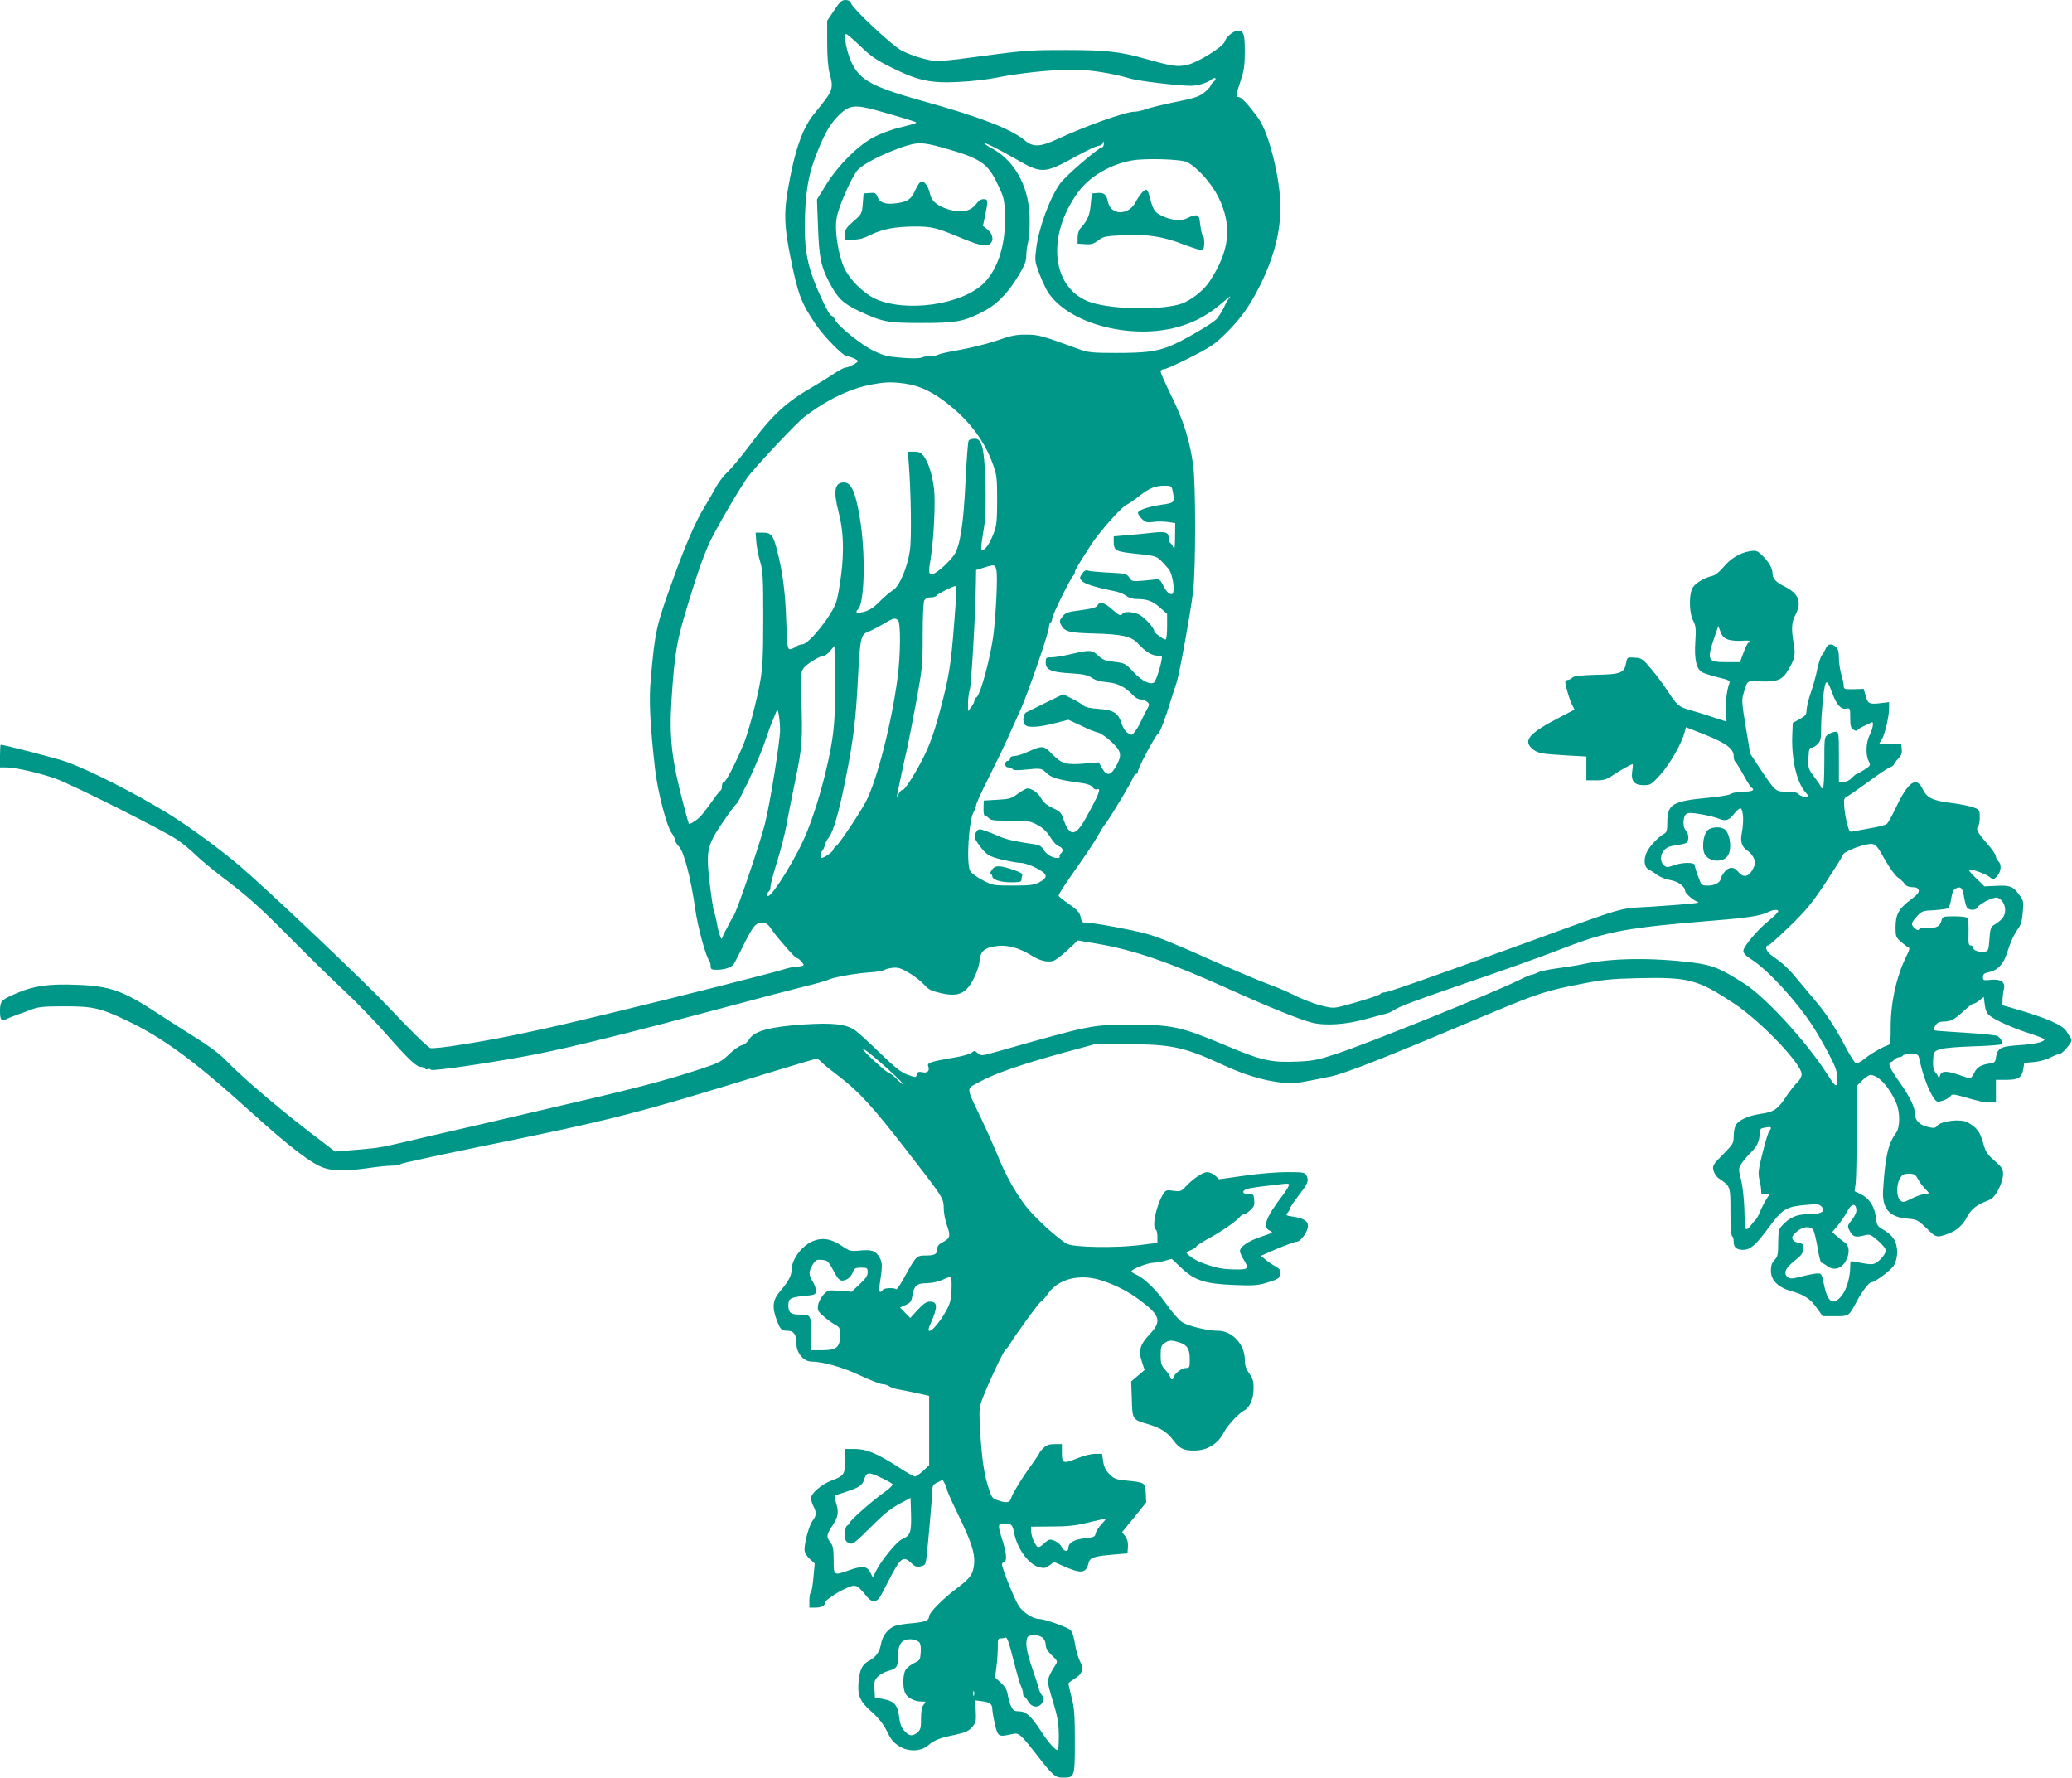 <?xml version="1.0" standalone="no"?>
<!DOCTYPE svg PUBLIC "-//W3C//DTD SVG 20010904//EN"
 "http://www.w3.org/TR/2001/REC-SVG-20010904/DTD/svg10.dtd">
<svg version="1.0" xmlns="http://www.w3.org/2000/svg"
 width="1280pt" height="1098pt" viewBox="0 0 1280 1098"
 preserveAspectRatio="xMidYMid meet">
<g transform="translate(0,1098) scale(0.1,-0.1)"
fill="#009688" stroke="none">
<path d="M5153 10916 l-43 -64 0 -134 c0 -87 5 -154 15 -191 26 -99 24 -104
-98 -253 -72 -90 -120 -229 -162 -478 -22 -131 -19 -218 15 -389 49 -246 67
-294 160 -432 51 -75 169 -195 192 -195 17 0 68 -23 68 -30 0 -10 -57 -40 -75
-40 -9 0 -42 -17 -73 -38 -31 -21 -91 -58 -132 -82 -164 -94 -250 -173 -391
-364 -50 -66 -110 -139 -134 -161 -24 -22 -57 -65 -73 -95 -16 -30 -48 -86
-72 -125 -52 -84 -118 -236 -194 -448 -102 -282 -110 -316 -136 -614 -12 -127
-4 -279 26 -548 16 -143 73 -363 105 -403 10 -14 19 -32 19 -40 0 -9 11 -28
25 -42 31 -32 74 -201 100 -385 15 -110 66 -296 87 -320 4 -5 8 -19 8 -32 0
-20 5 -23 39 -23 50 0 94 16 106 38 6 10 33 63 60 118 59 117 73 134 114 134
25 0 36 -8 62 -47 31 -46 146 -176 151 -171 7 5 46 -36 42 -44 -3 -4 -20 -8
-37 -8 -18 0 -61 -9 -97 -21 -61 -19 -676 -175 -1005 -254 -344 -83 -408 -98
-583 -135 -244 -53 -567 -104 -585 -93 -25 14 -126 113 -267 263 -143 151
-719 698 -905 858 -118 101 -320 250 -450 329 -198 122 -482 266 -624 317 -57
21 -386 106 -407 106 -2 0 -4 -31 -4 -70 l0 -70 38 0 c58 0 208 -35 307 -70
108 -40 665 -319 750 -377 33 -22 85 -65 115 -95 30 -29 102 -89 159 -132 166
-126 234 -187 436 -391 105 -106 250 -248 323 -316 73 -68 187 -186 253 -261
140 -159 191 -208 218 -208 11 0 23 -5 26 -10 4 -6 11 -8 16 -4 5 3 15 2 22
-4 14 -10 410 49 657 98 213 42 595 137 1107 274 238 64 486 129 552 145 66
16 128 34 138 39 27 15 167 40 257 46 43 3 84 10 90 15 6 5 29 11 50 13 32 4
52 -2 101 -31 34 -20 76 -53 94 -73 26 -30 44 -39 102 -52 111 -26 159 -4 208
97 17 34 32 82 33 106 4 56 33 80 111 88 65 7 132 -12 206 -57 54 -34 98 -45
135 -36 14 3 55 33 90 67 l65 60 123 -21 c231 -40 446 -115 818 -283 242 -109
428 -184 502 -203 84 -22 213 -13 338 22 52 14 106 29 120 32 14 2 36 13 50
22 29 21 147 65 395 150 278 95 497 173 645 230 281 109 396 130 950 175 198
16 279 29 322 51 34 18 69 18 62 2 -3 -7 -28 -31 -55 -53 -69 -55 -159 -161
-159 -188 0 -15 14 -31 48 -52 103 -65 283 -261 385 -420 24 -38 68 -114 96
-168 42 -80 51 -106 51 -148 0 -63 -8 -59 -68 35 -126 195 -374 465 -504 549
-152 97 -197 115 -318 131 -253 32 -505 29 -680 -9 -36 -8 -108 -19 -160 -26
-52 -7 -106 -18 -120 -26 -14 -7 -30 -13 -36 -13 -7 0 -43 -15 -80 -34 -168
-82 -912 -383 -1124 -454 -117 -39 -149 -45 -240 -49 -166 -7 -220 4 -440 96
-288 121 -335 131 -591 131 -248 0 -237 2 -831 -166 -95 -27 -98 -27 -118 -9
-18 16 -22 17 -37 3 -10 -9 -65 -24 -123 -33 -130 -22 -154 -31 -146 -50 11
-29 -4 -45 -35 -38 -25 5 -31 2 -35 -14 -6 -20 -6 -20 -58 -1 -41 15 -77 44
-171 135 -66 64 -134 126 -151 138 -54 39 -139 49 -319 37 -209 -14 -308 -41
-337 -92 -10 -17 -28 -32 -45 -36 -15 -3 -51 -29 -79 -56 -46 -45 -65 -54
-170 -89 -237 -78 -411 -123 -1039 -268 -192 -45 -476 -111 -630 -146 -345
-81 -305 -73 -462 -87 l-133 -11 -77 59 c-237 178 -487 389 -602 509 -33 34
-105 88 -183 136 -71 44 -177 112 -236 151 -211 138 -293 168 -497 175 -169 7
-264 -6 -365 -49 -103 -43 -110 -50 -110 -115 0 -55 9 -64 48 -44 9 4 33 14
52 21 19 6 60 21 90 33 47 18 77 21 205 21 175 1 224 -10 380 -84 226 -106
422 -249 768 -562 252 -228 387 -331 465 -354 57 -18 141 -17 267 1 55 8 120
15 145 15 26 0 50 4 56 10 5 5 221 52 479 105 837 170 969 204 1803 461 150
46 279 84 286 84 7 0 21 -10 32 -21 10 -12 60 -52 109 -89 119 -90 210 -190
415 -455 227 -292 230 -297 230 -359 0 -27 9 -76 21 -108 23 -65 19 -77 -33
-104 -19 -10 -28 -22 -28 -39 0 -31 -15 -40 -72 -40 -55 0 -59 -3 -129 -131
-25 -46 -49 -81 -52 -78 -12 12 -79 9 -84 -4 -3 -6 -10 -12 -15 -12 -6 0 -8
17 -4 43 17 112 18 135 2 165 -23 45 -49 55 -121 48 -60 -6 -65 -5 -114 28
-67 46 -124 54 -183 28 -68 -30 -128 -113 -128 -177 0 -34 -21 -73 -70 -130
-46 -53 -52 -97 -23 -175 23 -62 30 -70 69 -70 38 0 54 -24 54 -81 0 -55 44
-108 90 -109 74 -1 193 -34 301 -85 65 -30 128 -55 141 -55 13 0 32 -6 43 -14
11 -7 38 -16 60 -19 22 -4 73 -14 113 -23 l72 -16 0 -214 0 -214 -37 -35 c-21
-19 -44 -35 -51 -35 -8 0 -55 27 -105 60 -130 83 -194 110 -267 110 l-60 0 0
-73 c0 -85 -6 -93 -85 -123 -60 -23 -125 -78 -125 -108 0 -11 7 -34 15 -50 20
-38 19 -58 -5 -89 -20 -25 -50 -131 -50 -179 0 -17 11 -37 31 -56 l32 -29 -8
-87 c-4 -47 -11 -88 -16 -92 -5 -3 -9 -25 -9 -50 l0 -44 39 0 c22 0 44 6 51
15 7 8 9 15 5 15 -15 0 67 59 108 78 86 41 85 41 154 -42 33 -40 64 -34 89 17
12 23 42 81 68 130 53 97 70 106 117 61 22 -21 33 -25 57 -19 27 6 30 10 36
58 9 76 36 387 36 419 0 20 8 31 32 42 17 9 32 15 32 14 1 -2 7 -13 14 -25 6
-13 12 -28 12 -34 0 -7 29 -72 65 -146 85 -175 108 -244 103 -310 -6 -67 -23
-91 -110 -156 -82 -61 -168 -148 -168 -170 0 -26 -25 -36 -101 -43 -41 -3 -88
-10 -106 -16 -42 -12 -80 -59 -89 -106 -9 -53 -31 -86 -70 -107 -46 -25 -60
-50 -69 -121 -10 -94 4 -131 78 -196 41 -36 73 -76 90 -110 33 -67 44 -80 87
-107 54 -32 130 -29 172 7 40 34 69 46 170 67 64 14 83 23 104 48 23 27 25 37
22 97 l-3 67 40 -5 c49 -6 65 -18 65 -47 0 -12 7 -55 16 -94 18 -79 22 -81
106 -62 42 10 51 2 153 -129 102 -130 113 -140 163 -140 71 0 72 3 72 223 0
161 -3 207 -20 272 -11 43 -20 82 -20 86 0 4 16 16 35 28 52 30 62 61 37 109
-11 21 -25 69 -31 107 -6 41 -17 76 -28 86 -19 19 -161 69 -195 69 -35 0 -98
40 -124 80 -26 39 -104 232 -104 257 0 7 4 13 10 13 21 0 20 50 -4 125 -34
107 -34 115 7 115 44 0 53 -8 61 -55 18 -98 89 -197 154 -215 32 -8 41 -7 65
11 l29 21 56 -25 c110 -49 141 -46 156 16 8 35 31 44 147 54 l94 8 3 39 c2 27
-3 47 -16 66 l-20 26 75 92 74 92 -3 57 c-3 65 -6 67 -123 78 -60 6 -73 11
-101 39 -23 23 -34 45 -39 79 l-7 47 -42 0 c-24 0 -70 -11 -104 -25 -94 -38
-102 -36 -102 30 l0 55 -45 0 c-34 0 -50 -6 -70 -25 -14 -14 -25 -29 -25 -32
0 -3 -22 -35 -48 -72 -57 -77 -117 -176 -127 -208 -7 -26 -31 -28 -84 -9 -32
11 -37 19 -58 87 -26 85 -39 182 -49 359 -6 121 -6 128 21 195 41 105 124 279
138 290 7 6 17 18 22 27 46 74 182 261 195 268 9 5 29 27 45 50 64 92 196 124
330 81 91 -30 167 -69 242 -126 121 -91 131 -127 54 -208 -59 -63 -70 -101
-46 -171 l16 -48 -41 -35 -42 -36 4 -109 c3 -126 4 -127 97 -154 79 -23 121
-49 159 -100 38 -51 64 -64 128 -64 83 0 148 41 186 115 22 42 90 115 126 134
33 18 55 70 56 132 1 46 -4 63 -27 96 -20 28 -27 51 -27 84 0 95 -78 179 -166
179 -66 0 -188 30 -224 55 -19 13 -64 66 -100 117 -62 87 -136 157 -187 178
-13 5 -23 13 -23 18 0 12 101 52 133 52 14 0 47 5 71 12 l45 12 58 -55 c82
-78 146 -99 324 -106 111 -5 147 -3 195 11 81 24 89 29 92 60 3 21 -3 30 -29
44 -17 9 -45 28 -61 41 l-29 24 101 44 c56 23 110 43 120 43 25 0 70 63 70 97
0 32 -26 48 -98 59 -39 6 -41 8 -27 24 8 9 15 21 15 27 0 6 25 43 55 82 57 74
62 89 45 122 -10 17 -22 19 -118 19 -60 0 -177 -9 -264 -22 l-157 -22 -24 22
c-13 12 -35 22 -49 22 -27 0 -86 -39 -133 -89 -28 -30 -33 -32 -76 -26 -41 6
-47 4 -61 -17 -44 -67 -74 -207 -48 -223 6 -3 10 -23 10 -44 l0 -38 -112 -14
c-147 -18 -399 -14 -443 7 -52 24 -208 167 -262 239 -67 89 -125 195 -172 313
-22 53 -68 158 -104 232 -91 191 -91 171 -5 218 91 50 255 107 512 178 l199
54 197 0 c278 0 357 -17 602 -131 152 -70 288 -106 418 -111 17 -1 98 13 237
42 91 18 346 119 983 388 290 122 352 143 560 183 141 28 193 33 357 37 318 7
370 -7 599 -159 167 -112 414 -371 414 -435 0 -14 -12 -36 -27 -50 -15 -14
-46 -53 -68 -86 -52 -80 -77 -97 -158 -108 -82 -12 -144 -42 -157 -76 -6 -14
-10 -44 -10 -67 0 -38 -6 -47 -66 -108 -61 -61 -66 -69 -59 -98 4 -17 18 -39
32 -49 74 -50 73 -47 73 -206 0 -86 4 -147 10 -151 6 -3 10 -19 10 -34 0 -36
17 -51 60 -51 44 1 78 31 156 137 86 116 107 129 225 140 73 7 86 6 101 -9 30
-30 -1 -48 -80 -48 -72 0 -114 -18 -162 -69 -22 -23 -24 -35 -25 -108 0 -70
-3 -85 -22 -105 -17 -17 -23 -36 -23 -67 0 -59 44 -103 126 -126 81 -23 117
-47 158 -105 l36 -50 76 0 c87 0 86 0 134 91 32 61 76 119 92 119 21 0 119 73
138 104 12 21 20 51 20 80 0 66 -27 108 -90 143 -32 18 -36 25 -42 77 -9 67
-42 116 -95 141 l-36 17 7 53 c3 29 6 176 6 325 l1 273 33 33 c19 19 42 34 51
34 49 0 118 -76 160 -175 24 -58 23 -149 -2 -183 -49 -66 -67 -147 -80 -352
-7 -114 38 -168 148 -177 61 -5 66 -8 121 -60 60 -60 62 -60 140 -31 46 18 84
52 108 98 25 48 57 75 115 98 43 16 54 27 79 72 17 31 29 69 30 93 1 36 -4 44
-52 87 -47 41 -56 55 -72 114 -19 66 -37 90 -94 123 -41 24 -167 10 -190 -22
-10 -13 -19 -15 -56 -6 -51 11 -80 41 -80 81 0 40 -34 110 -95 195 -58 82 -74
117 -56 123 6 2 18 10 25 18 8 8 21 14 30 14 8 0 18 5 21 10 3 6 26 10 50 10
41 0 45 -3 51 -27 23 -109 62 -211 97 -255 12 -15 19 -16 48 -7 19 6 40 19 47
27 11 14 18 14 60 3 123 -35 149 -41 184 -41 l38 0 0 70 0 70 63 0 c76 0 97
13 106 66 l6 39 60 5 c34 3 78 15 102 28 23 12 49 22 57 22 8 0 29 19 47 41
27 34 30 44 21 58 -7 9 -17 25 -23 36 -22 42 -119 85 -326 145 l-73 21 1 37
c1 20 4 48 8 62 12 42 -18 64 -78 58 -48 -5 -51 -4 -51 17 0 17 7 24 32 29 58
11 95 50 117 121 22 69 43 115 73 156 12 16 21 49 24 95 6 66 5 71 -25 111
-36 49 -55 56 -146 51 l-66 -3 -54 53 c-36 34 -49 52 -38 52 24 0 105 -31 124
-47 21 -18 28 -17 50 10 22 27 24 70 4 87 -8 7 -15 20 -15 30 0 9 -22 43 -50
74 -63 72 -75 95 -61 109 6 6 11 32 11 58 0 47 -1 48 -42 63 -24 8 -83 20
-133 26 -117 15 -151 31 -178 87 -39 81 -90 44 -167 -120 -22 -46 -46 -90 -54
-96 -8 -7 -52 -19 -98 -26 -46 -8 -94 -17 -108 -20 -23 -6 -26 -3 -39 47 -8
29 -16 76 -18 105 -4 46 -2 53 19 64 12 6 71 47 130 90 59 44 119 84 133 89
14 5 25 14 25 18 0 5 12 21 26 35 19 19 25 34 22 59 l-3 33 -67 -2 c-38 0 -68
1 -68 3 0 3 7 15 15 27 18 28 45 140 45 191 l0 39 -59 -7 c-65 -7 -74 -2 -88
54 l-10 35 -61 -2 c-57 -1 -62 0 -62 20 0 12 -7 44 -15 71 -8 27 -15 73 -15
101 0 38 -5 56 -18 68 -27 25 -51 21 -64 -10 -7 -16 -18 -35 -25 -43 -7 -9
-19 -48 -27 -86 -8 -39 -26 -105 -41 -147 -14 -41 -25 -89 -25 -106 0 -24 -7
-33 -42 -53 l-43 -23 -3 -75 c-6 -153 29 -299 85 -358 7 -7 13 -17 13 -21 0
-13 -48 0 -61 15 -7 9 -32 14 -70 14 -71 0 -70 0 -161 135 l-66 100 -27 164
c-24 141 -26 170 -15 205 26 86 19 81 103 77 102 -4 136 9 168 61 47 77 52
101 40 171 -16 93 -14 133 11 180 40 77 20 130 -65 173 -59 30 -76 49 -77 82
0 32 -23 71 -63 111 -32 30 -38 33 -79 26 -59 -10 -118 -45 -162 -99 -21 -25
-49 -49 -64 -52 -62 -15 -120 -53 -131 -85 -18 -52 -14 -150 9 -193 17 -33 18
-52 13 -130 -7 -113 7 -170 45 -190 15 -7 60 -21 100 -31 60 -14 72 -20 66
-34 -15 -36 -26 -120 -22 -177 l4 -61 -26 8 c-14 4 -52 17 -85 28 -33 11 -86
27 -118 36 -65 18 -80 31 -137 120 -21 33 -65 92 -97 130 -55 66 -61 70 -105
73 -45 3 -46 2 -52 -31 -12 -64 -31 -72 -184 -75 -100 -3 -139 -7 -149 -18 -8
-8 -21 -14 -29 -14 -8 0 -14 -6 -14 -12 0 -24 27 -113 42 -142 l15 -29 -86
-45 c-193 -99 -235 -146 -175 -197 33 -28 55 -32 212 -41 l122 -7 0 -74 0 -73
59 0 c50 0 66 5 107 33 43 29 111 67 120 67 2 0 1 -20 -3 -45 -8 -61 13 -85
73 -85 40 0 46 4 102 66 58 64 132 194 149 261 l8 31 118 -46 c130 -52 177
-87 177 -132 0 -16 4 -31 9 -34 5 -4 28 -40 50 -80 22 -41 45 -78 51 -81 24
-15 6 -25 -48 -25 -32 0 -66 -6 -77 -13 -11 -8 -75 -19 -145 -25 -217 -20
-250 -40 -250 -148 0 -55 -3 -65 -21 -75 -32 -17 -85 -72 -103 -107 -24 -46
-21 -96 7 -111 12 -6 37 -22 55 -36 19 -13 54 -27 80 -31 47 -7 92 -40 92 -67
0 -15 52 -60 80 -69 18 -6 -69 -14 -299 -29 -199 -12 -125 10 -796 -234 -604
-219 -822 -295 -843 -295 -11 0 -22 -4 -24 -9 -3 -8 -126 -47 -237 -76 -46
-12 -63 -12 -110 -1 -63 15 -138 44 -211 81 -27 14 -93 41 -147 61 -54 20
-197 81 -318 134 -250 112 -346 151 -425 173 -79 22 -320 67 -362 67 -33 0
-36 3 -42 34 -5 28 -19 44 -71 81 -36 25 -65 48 -65 51 0 12 29 57 115 179 51
72 107 157 126 190 18 33 36 62 39 65 18 16 169 265 183 303 3 9 11 17 17 17
5 0 10 7 10 16 0 20 107 221 123 231 13 8 43 86 82 213 13 41 28 89 34 105 15
41 87 436 102 565 16 133 16 664 0 777 -22 155 -59 272 -131 420 -39 79 -70
149 -70 158 0 8 9 15 21 15 11 0 84 32 162 72 126 64 151 81 223 152 92 92
144 166 208 293 85 171 126 328 126 483 0 174 -71 460 -136 549 -59 81 -105
131 -120 131 -20 0 -18 19 11 104 20 60 25 94 25 178 0 109 -7 128 -44 128
-27 -1 -72 -38 -80 -67 -10 -32 -166 -129 -232 -144 -60 -13 -93 -9 -259 38
-154 44 -243 54 -490 54 -192 1 -262 -4 -425 -25 -388 -52 -368 -50 -461 -27
-46 12 -108 36 -138 54 -62 37 -289 250 -302 284 -6 16 -17 23 -36 23 -23 0
-35 -11 -70 -64z m163 -222 c66 -64 99 -86 199 -135 159 -78 235 -94 410 -85
72 3 175 15 230 26 134 28 347 50 473 50 101 0 242 -22 357 -56 51 -15 297
-44 370 -44 44 0 104 18 129 39 9 8 20 11 24 7 4 -4 0 -13 -9 -19 -8 -7 -18
-19 -21 -28 -4 -9 -23 -29 -43 -44 -28 -22 -65 -34 -178 -56 -78 -16 -159 -36
-180 -44 -20 -8 -52 -15 -70 -15 -53 0 -300 -88 -470 -167 -113 -52 -154 -54
-208 -9 -80 68 -277 144 -608 236 -330 92 -407 132 -460 243 -31 65 -52 177
-34 177 5 0 45 -34 89 -76z m104 -397 c118 -33 234 -68 238 -72 6 -6 -1 -8
-108 -35 -46 -11 -116 -38 -154 -58 -96 -51 -217 -172 -291 -290 l-58 -94 6
-161 c7 -196 17 -249 69 -349 52 -100 85 -132 184 -179 146 -68 177 -74 384
-74 210 0 260 8 369 63 93 45 162 113 230 225 41 68 51 94 51 128 0 24 5 60
10 79 6 19 11 78 11 130 3 200 -82 368 -227 450 -30 16 -54 32 -54 35 0 8 89
-36 200 -100 157 -90 172 -89 376 24 61 33 121 61 132 61 11 0 23 8 25 18 4
13 5 11 6 -5 0 -13 -5 -23 -11 -23 -20 0 -226 -177 -258 -222 -64 -88 -133
-275 -149 -405 -9 -69 -7 -82 14 -138 12 -34 33 -81 45 -105 115 -225 569
-339 877 -220 83 31 148 72 232 145 25 22 38 31 29 20 -9 -11 -22 -31 -28 -45
-13 -29 -28 -56 -51 -87 -19 -27 -222 -145 -299 -174 -82 -31 -148 -39 -328
-39 -140 0 -170 3 -220 21 -239 87 -256 92 -332 92 -61 1 -95 -6 -180 -36 -58
-20 -159 -45 -225 -57 -66 -11 -128 -25 -137 -30 -10 -6 -34 -10 -54 -10 -19
0 -43 -4 -52 -9 -10 -5 -60 -6 -120 -1 -86 7 -113 13 -175 43 -77 37 -221 153
-239 193 -6 13 -16 24 -22 24 -6 0 -29 37 -50 83 -99 210 -121 314 -113 542 7
178 28 275 90 421 43 100 73 148 125 198 60 57 96 61 232 23z m400 -228 c238
-67 280 -94 343 -227 39 -81 42 -93 45 -188 7 -177 -41 -333 -129 -422 -135
-135 -486 -185 -675 -96 -70 33 -154 117 -187 185 -39 84 -63 237 -48 316 12
67 86 237 126 289 28 36 147 99 275 144 96 33 127 33 250 -1z m1515 -91 c66
-36 150 -131 193 -218 86 -176 69 -331 -57 -520 -35 -54 -112 -114 -170 -135
-116 -41 -415 -38 -555 5 -249 77 -289 409 -83 687 70 94 199 169 330 192 84
15 306 8 342 -11z m-1740 -1368 c92 -14 172 -53 271 -133 131 -106 218 -226
268 -365 24 -66 26 -87 26 -220 0 -122 -3 -157 -20 -202 -22 -59 -48 -101 -69
-108 -14 -5 -14 7 9 148 18 111 8 441 -15 498 -14 35 -22 42 -45 42 -16 0 -32
-5 -36 -12 -5 -7 -13 -125 -20 -263 -12 -251 -33 -386 -68 -440 -28 -42 -105
-113 -130 -119 -30 -7 -32 1 -16 99 19 120 30 351 20 427 -11 88 -34 160 -63
200 -17 22 -29 28 -60 28 l-39 0 6 -72 c14 -178 18 -468 7 -539 -16 -107 -65
-221 -105 -245 -17 -10 -51 -39 -76 -64 -47 -48 -77 -66 -122 -73 -30 -5 -35
2 -17 20 41 41 47 355 10 568 -27 159 -53 215 -97 215 -58 0 -68 -51 -33 -185
30 -116 34 -237 15 -389 -9 -70 -23 -145 -30 -165 -29 -85 -170 -261 -210
-261 -11 0 -30 -7 -40 -15 -11 -8 -27 -15 -36 -15 -15 0 -18 21 -23 178 -6
175 -21 291 -55 427 -25 99 -37 115 -90 115 l-44 0 4 -57 c3 -32 13 -87 24
-123 17 -58 19 -97 19 -350 0 -223 -4 -307 -18 -385 -20 -118 -76 -329 -107
-400 -51 -120 -106 -225 -117 -225 -7 0 -13 -11 -13 -24 0 -13 -3 -26 -8 -28
-4 -1 -30 -34 -57 -73 -27 -38 -59 -80 -72 -92 -25 -24 -63 -47 -68 -41 -1 2
-15 50 -30 108 -76 286 -92 424 -76 665 19 287 31 356 103 590 58 190 86 270
125 360 36 83 208 377 251 430 79 96 294 323 341 360 139 106 282 175 416 200
88 16 122 17 210 5z m1649 -661 c14 -73 13 -75 -66 -86 -89 -14 -148 -34 -148
-51 0 -7 11 -24 24 -37 22 -21 31 -24 70 -19 24 4 65 3 90 0 l46 -7 -1 -87 c0
-60 -3 -80 -9 -66 -5 12 -13 25 -19 29 -6 3 -11 17 -11 29 0 39 -18 45 -105
35 -44 -5 -115 -12 -157 -15 l-78 -7 0 -29 c0 -60 9 -65 142 -79 133 -14 122
-9 196 -92 29 -33 45 -157 20 -157 -18 0 -35 18 -57 63 -11 22 -22 31 -36 29
-11 -2 -50 -5 -86 -9 -63 -5 -68 -4 -83 20 -16 23 -23 25 -124 30 -59 3 -117
8 -129 12 -16 5 -25 1 -38 -19 -17 -25 -17 -28 -1 -45 16 -18 92 -41 199 -62
27 -5 60 -18 74 -29 15 -12 41 -20 63 -20 67 0 99 -12 145 -52 l45 -40 0 -79
c0 -48 -4 -79 -10 -79 -15 0 -70 42 -70 53 0 20 -66 90 -97 103 -38 16 -89 18
-98 4 -10 -17 -23 -12 -62 24 -50 44 -79 53 -92 28 -7 -14 -30 -21 -103 -31
-81 -10 -96 -15 -114 -39 -20 -24 -20 -30 -9 -52 22 -42 50 -49 205 -53 169
-4 230 -18 269 -61 43 -48 87 -76 121 -76 30 0 31 -1 25 -32 -11 -55 -36 -127
-46 -134 -25 -15 -76 11 -126 64 -50 54 -54 56 -119 64 -56 6 -73 13 -99 38
-37 36 -55 37 -167 10 -46 -11 -100 -20 -120 -20 -36 0 -38 -2 -38 -32 0 -46
33 -60 155 -67 80 -5 106 -11 130 -28 20 -14 52 -23 95 -27 66 -6 111 -29 160
-81 13 -14 33 -25 45 -25 12 0 30 -6 40 -14 18 -13 17 -21 -4 -56 -5 -8 -18
-35 -30 -60 -11 -25 -29 -56 -40 -69 -18 -24 -20 -24 -45 -8 -14 10 -30 34
-37 57 -20 65 -48 84 -139 91 -52 3 -86 11 -97 21 -10 9 -42 29 -72 43 l-53
27 -107 -52 c-58 -29 -113 -56 -121 -60 -19 -9 -25 -57 -9 -76 17 -20 80 -18
182 8 l87 22 78 -36 c42 -21 90 -40 106 -43 15 -3 52 -29 82 -57 61 -58 66
-80 33 -143 -36 -67 -60 -72 -91 -20 l-20 36 -83 -7 c-119 -10 -146 -2 -204
57 -55 56 -59 56 -159 12 -29 -13 -64 -23 -77 -23 -16 0 -25 -6 -25 -15 0 -8
-7 -15 -15 -15 -8 0 -15 -9 -15 -20 0 -13 7 -20 19 -20 11 0 23 -5 27 -11 4
-7 29 -8 78 -3 96 10 100 9 129 -19 29 -30 70 -42 187 -59 63 -8 89 -16 99
-30 7 -11 19 -17 27 -14 30 12 14 -29 -72 -184 -61 -108 -98 -108 -134 -1 -13
41 -21 49 -67 70 -36 17 -57 35 -70 58 -18 34 -58 63 -86 63 -8 0 -34 -15 -58
-32 -39 -30 -53 -34 -128 -38 l-84 -5 -1 -48 c-1 -29 3 -47 10 -47 6 0 17 -7
24 -15 10 -12 38 -15 132 -15 111 0 124 -2 168 -26 33 -18 58 -42 79 -76 17
-28 40 -52 51 -55 25 -7 32 -29 15 -43 -8 -7 -12 -16 -9 -21 3 -5 -3 -9 -13
-9 -32 0 -69 23 -86 51 -10 19 -26 29 -49 33 -121 17 -179 30 -218 47 -25 11
-65 27 -89 36 -42 14 -46 14 -58 -3 -18 -25 -16 -40 10 -76 49 -68 62 -77 148
-98 46 -11 98 -20 116 -20 18 0 60 -14 93 -31 73 -37 78 -59 20 -89 -33 -17
-59 -20 -163 -20 -122 0 -125 1 -188 34 -35 18 -70 44 -76 57 -25 47 -8 318
23 366 8 12 14 30 14 39 0 9 35 87 79 173 43 86 100 203 125 261 26 58 56 123
66 146 43 91 180 487 180 520 0 13 5 26 10 29 6 3 10 15 10 25 0 19 111 245
130 264 5 5 10 15 10 22 0 11 16 38 100 169 50 77 183 228 216 245 16 8 52 32
79 54 65 51 100 65 156 66 44 0 47 -2 53 -31z m-1088 -495 c7 -40 -2 -242 -17
-379 -18 -154 -86 -405 -111 -405 -4 0 -8 -7 -8 -16 0 -9 -9 -27 -20 -41 l-20
-26 0 49 c0 27 5 65 11 84 10 32 36 489 38 667 l1 72 48 15 c67 21 70 20 78
-20z m-251 -181 c-26 -366 -35 -436 -81 -618 -46 -181 -76 -269 -125 -365 -51
-99 -116 -199 -125 -190 -3 3 -12 -6 -20 -20 l-15 -25 6 30 c4 17 12 59 20 95
7 36 23 108 35 160 12 52 39 192 61 310 37 202 39 226 39 408 0 114 4 201 10
213 7 12 21 19 40 19 16 0 32 5 36 11 6 11 102 59 117 59 5 0 6 -39 2 -87z
m-357 -125 c17 -17 15 -218 -3 -354 -37 -281 -126 -629 -195 -764 -34 -66
-171 -271 -185 -276 -7 -3 -15 -13 -18 -23 -3 -14 -57 -51 -74 -51 -8 0 -2 37
7 46 6 6 12 20 15 32 2 13 13 34 25 49 28 36 63 156 104 363 47 231 64 373 76
620 13 249 18 272 64 288 20 7 61 29 93 48 62 37 73 40 91 22z m5129 -119 c20
-6 57 -9 84 -7 27 3 49 1 49 -3 0 -5 -4 -9 -9 -9 -4 0 -18 -27 -30 -60 l-22
-60 -83 0 c-119 0 -124 10 -73 159 l22 64 14 -36 c10 -27 22 -39 48 -48z
m-5532 -589 c-26 -197 -109 -494 -184 -654 -80 -172 -221 -384 -221 -334 0 9
5 20 10 23 6 3 10 17 10 30 0 13 18 80 39 148 22 69 47 167 57 218 9 52 35
182 57 289 43 208 46 245 37 520 -4 127 -3 148 13 171 17 26 103 79 128 79 8
1 25 14 39 31 l25 30 3 -218 c2 -152 -2 -253 -13 -333z m6174 259 c27 -73 54
-103 87 -96 23 4 24 2 24 -57 0 -50 4 -63 20 -73 12 -8 21 -9 25 -3 4 6 23 18
43 27 20 9 40 19 45 21 14 7 7 -39 -13 -78 -23 -46 -26 -123 -6 -161 13 -26
12 -28 -26 -53 -22 -14 -43 -26 -47 -26 -4 0 -18 -11 -31 -25 -14 -15 -35 -25
-52 -25 l-28 0 0 155 c0 149 -1 155 -20 155 -12 0 -32 -7 -45 -16 -25 -16 -25
-17 -25 -175 0 -99 -4 -159 -10 -159 -5 0 -10 3 -10 8 0 4 -18 31 -40 60 -39
52 -41 56 -38 120 2 51 6 66 17 64 7 -2 24 7 37 19 21 20 24 32 24 98 0 83 16
249 26 275 9 24 19 12 43 -55z m-6500 -226 c1 -65 -62 -458 -94 -583 -32 -126
-172 -537 -194 -569 -9 -14 -22 -37 -29 -51 -6 -14 -16 -32 -21 -40 -5 -8 -13
-24 -16 -35 -7 -19 -8 -19 -17 5 -6 14 -14 45 -18 70 -4 25 -12 59 -18 75 -6
17 -18 98 -28 180 -24 213 -18 233 103 408 29 42 57 78 62 81 5 4 19 27 31 54
12 26 26 54 31 62 5 8 12 22 15 30 3 8 23 53 44 100 21 47 50 119 63 161 14
42 32 91 41 110 8 19 18 43 22 54 6 16 9 12 15 -20 4 -22 8 -63 8 -92z m5949
-537 c2 -27 -2 -70 -7 -97 -12 -56 -2 -90 36 -115 14 -8 30 -29 38 -46 11 -27
10 -36 -8 -69 -25 -47 -59 -52 -89 -14 -26 34 -61 32 -87 -4 -12 -16 -21 -33
-21 -37 0 -23 -36 -44 -76 -44 -43 0 -43 0 -63 55 -12 31 -21 62 -21 70 0 20
-74 20 -130 0 -39 -14 -45 -14 -62 1 -23 22 -23 63 2 92 14 17 35 26 73 31 29
4 58 10 65 15 17 10 15 61 -3 76 -20 17 -20 84 1 101 13 10 29 10 90 0 41 -7
91 -19 110 -27 45 -19 65 -12 99 32 15 19 32 33 38 31 7 -2 13 -25 15 -51z
m875 -264 c30 -52 64 -100 80 -111 15 -10 35 -28 43 -40 10 -14 26 -21 48 -21
24 0 35 -5 39 -19 3 -14 -11 -30 -54 -62 -70 -53 -89 -88 -89 -167 0 -56 2
-62 34 -90 19 -16 40 -32 46 -34 9 -3 6 -16 -10 -48 -62 -121 -100 -290 -100
-440 0 -97 -2 -111 -17 -116 -36 -12 -99 -48 -141 -81 -23 -19 -48 -33 -56
-31 -8 2 -37 48 -66 103 -64 122 -122 210 -192 291 -29 34 -79 94 -111 133
-32 40 -79 86 -104 104 -26 18 -55 40 -65 50 -21 20 -24 47 -5 47 6 0 66 53
133 118 101 98 137 142 222 270 55 84 104 161 107 172 7 22 134 70 178 67 25
-2 35 -14 80 -95z m490 -232 c5 -30 14 -61 19 -67 15 -18 57 -16 65 2 8 22
100 67 123 60 31 -10 53 -53 46 -91 -6 -31 -25 -52 -72 -80 -15 -9 -20 -27
-24 -85 -5 -68 -7 -74 -29 -77 -35 -5 -71 7 -71 23 0 8 -7 15 -16 15 -13 0
-15 13 -13 79 1 43 -1 83 -5 90 -4 6 -37 11 -81 11 -71 0 -75 -1 -81 -25 -9
-37 -31 -49 -84 -46 -28 1 -51 -2 -55 -9 -5 -8 -13 -6 -26 6 -26 23 -24 33 13
74 30 33 36 35 108 38 41 3 80 8 86 13 6 5 14 32 18 59 4 31 13 53 24 60 33
19 47 7 55 -50z m158 -733 c35 -29 150 -80 252 -112 48 -16 87 -31 87 -35 0
-15 -57 -29 -145 -35 -134 -9 -146 -16 -157 -90 -2 -13 -12 -21 -28 -23 -59
-7 -87 -23 -103 -57 -9 -19 -21 -35 -27 -35 -6 0 -36 9 -67 20 -77 27 -109 26
-118 -2 -5 -17 -8 -19 -12 -8 -3 8 -12 22 -20 31 -9 11 -13 35 -11 70 3 53 4
54 43 68 24 8 107 15 208 18 92 3 170 9 172 13 8 13 -6 40 -26 51 -11 5 -99
14 -197 20 -97 6 -183 12 -190 14 -10 4 -9 10 4 30 12 19 25 25 51 25 44 0 67
12 125 66 26 24 52 44 58 44 7 0 24 9 38 21 l27 21 6 -47 c4 -34 12 -54 30
-68z m-6763 -370 c29 -27 51 -51 49 -53 -2 -2 -19 12 -37 31 -19 19 -39 35
-45 35 -14 0 -165 138 -165 151 0 10 106 -77 198 -164z m5412 -325 c0 -4 -5
-13 -10 -18 -6 -6 -24 -66 -41 -133 -27 -107 -29 -129 -20 -167 6 -23 11 -55
11 -70 0 -23 3 -25 25 -20 30 8 31 3 7 -32 -10 -15 -27 -47 -37 -72 -10 -25
-24 -49 -30 -55 -6 -5 -20 -23 -32 -38 -13 -17 -24 -23 -28 -17 -4 6 -8 61 -9
123 -2 64 -11 141 -20 179 -17 66 -17 69 2 100 12 18 35 47 52 63 42 39 60 76
60 119 0 28 4 35 23 39 38 7 47 7 47 -1z m908 -314 c9 -18 29 -45 44 -60 14
-15 26 -28 25 -29 -1 0 -15 -2 -32 -5 -16 -2 -52 -15 -79 -29 -46 -23 -51 -24
-68 -8 -23 21 -24 95 -1 134 14 24 24 29 56 29 33 0 40 -5 55 -32z m-3885 -34
c3 -4 -13 -32 -36 -63 -109 -143 -130 -201 -82 -223 23 -10 19 -13 -55 -37
-80 -27 -130 -62 -130 -89 0 -8 9 -29 19 -46 40 -64 36 -69 -57 -67 -78 2
-115 10 -202 43 -34 12 -90 50 -90 61 0 2 14 10 30 17 17 7 30 16 30 20 0 5
35 27 78 51 81 44 167 104 191 132 7 10 19 17 26 17 7 0 24 11 39 25 22 20 27
32 24 62 -3 35 -5 38 -35 37 -38 -1 -45 20 -10 32 12 4 67 13 122 19 131 16
131 16 138 9z m3505 -155 c2 -16 -8 -38 -27 -63 -29 -37 -30 -39 -15 -68 19
-37 35 -43 86 -30 40 10 42 9 89 -31 29 -25 49 -50 49 -63 0 -11 -16 -35 -34
-53 -37 -36 -47 -37 -153 -15 -32 6 -33 6 -33 -29 0 -66 -22 -141 -52 -179
-52 -66 -88 -44 -110 67 -14 68 -15 70 -43 69 -17 -1 -60 -9 -97 -19 -55 -14
-70 -15 -83 -5 -30 25 -17 56 40 101 45 36 54 50 55 76 0 27 -4 32 -26 35 -15
2 -32 11 -38 21 -9 15 -5 23 22 48 36 32 82 39 102 14 7 -8 19 -58 28 -110 8
-52 19 -95 24 -95 5 0 21 -9 37 -21 39 -29 87 -16 113 31 27 51 24 95 -8 117
-15 10 -37 28 -51 41 l-24 22 34 40 c18 22 44 60 57 85 26 50 53 57 58 14z
m-6320 -376 c25 -49 38 -63 55 -63 29 1 54 21 66 53 9 23 16 27 51 27 37 0 40
-2 40 -29 0 -21 -12 -39 -50 -74 l-49 -46 -73 6 c-71 5 -74 4 -101 -24 -15
-17 -30 -45 -33 -64 -5 -31 -2 -39 33 -69 22 -19 54 -43 71 -52 29 -16 32 -21
32 -65 -1 -75 -22 -93 -109 -93 l-71 0 0 104 c0 116 0 116 -74 116 -50 0 -66
13 -66 56 0 43 13 51 98 59 69 7 72 8 72 34 0 14 -9 40 -20 56 -25 38 -25 62
0 103 18 29 25 33 58 30 34 -3 39 -8 70 -65z m730 -123 c-4 -70 -9 -86 -46
-149 -56 -93 -120 -141 -86 -63 49 110 48 142 -3 142 -19 0 -40 -14 -73 -50
l-47 -51 -32 33 -31 32 34 15 c28 12 36 22 41 51 12 70 26 83 91 84 36 1 74
10 99 22 22 11 44 18 49 16 4 -3 6 -40 4 -82z m1401 -320 c54 -15 71 -41 71
-105 0 -52 -1 -55 -25 -55 -26 0 -75 -39 -75 -60 0 -5 -4 -10 -10 -10 -5 0
-10 5 -10 11 0 6 -13 27 -30 46 -26 29 -30 41 -30 92 0 49 4 61 23 74 26 19
41 20 86 7z m-1833 -839 c34 -16 64 -33 68 -39 3 -5 -20 -28 -52 -50 -66 -46
-205 -168 -211 -185 -2 -7 -10 -16 -17 -20 -9 -5 -14 -26 -14 -53 0 -37 4 -46
24 -55 23 -11 32 -4 133 96 99 98 126 119 217 166 l31 17 3 -99 c3 -113 -4
-134 -53 -155 -35 -14 -132 -133 -166 -203 l-17 -35 -16 32 c-20 39 -49 42
-133 12 -93 -33 -93 -33 -93 64 0 68 -4 88 -20 109 -26 33 -25 45 9 98 39 59
44 85 27 142 -11 36 -11 49 -3 52 146 45 162 54 177 101 14 42 27 43 106 5z
m1384 -255 c0 -2 -13 -18 -29 -35 -16 -18 -31 -42 -33 -54 -3 -19 -11 -23 -67
-29 -67 -7 -101 -28 -101 -60 0 -26 -28 -22 -41 6 -11 23 -47 46 -73 46 -7 0
-25 -12 -39 -26 -14 -14 -30 -23 -36 -20 -17 11 -41 68 -41 98 l0 28 128 1
c96 0 150 6 222 24 112 26 110 26 110 21z m-388 -733 c10 -9 18 -28 18 -43 0
-19 12 -40 37 -64 38 -36 38 -37 21 -64 -50 -79 -52 -91 -28 -172 45 -147 50
-176 51 -259 0 -45 -2 -86 -5 -89 -11 -10 -59 43 -111 124 -58 88 -88 114
-135 114 -25 0 -33 6 -45 33 -7 17 -17 50 -20 71 -5 28 -17 50 -42 72 l-36 33
9 68 c5 37 8 92 8 121 -1 43 2 52 17 52 9 0 23 2 31 5 9 4 22 -31 47 -132 19
-76 40 -150 47 -165 8 -15 14 -36 14 -48 0 -11 3 -20 8 -20 4 0 15 -14 24 -30
22 -39 68 -42 88 -5 11 21 11 27 -2 42 -8 10 -18 29 -21 43 -3 14 -21 71 -41
128 -34 98 -43 152 -30 186 8 22 72 21 96 -1z m-764 -26 c8 -7 12 -28 10 -61
-3 -48 -5 -52 -40 -68 -20 -10 -44 -28 -52 -40 -18 -25 -21 -103 -6 -142 11
-30 57 -56 101 -56 30 0 31 -1 16 -18 -12 -14 -17 -37 -17 -86 0 -58 -3 -70
-22 -87 -32 -25 -50 -24 -80 9 -19 19 -28 43 -33 84 -9 76 -30 100 -97 113
l-53 10 -3 53 c-3 44 1 56 21 76 14 14 43 29 65 35 53 15 60 25 60 94 0 63 17
93 56 100 25 5 56 -2 74 -16z m339 -329 c-3 -7 -5 -2 -5 12 0 14 2 19 5 13 2
-7 2 -19 0 -25z"/>
<path d="M5655 9807 c-26 -60 -51 -76 -131 -84 -59 -6 -91 7 -104 43 -9 22
-15 25 -47 22 l-38 -3 -5 -63 c-5 -61 -6 -64 -58 -109 -43 -38 -52 -51 -52
-79 l0 -34 50 0 c36 0 67 8 108 29 71 36 152 51 270 52 105 0 134 -6 273 -64
120 -50 163 -61 190 -47 30 17 25 64 -10 92 l-29 23 14 65 c19 91 18 100 -10
100 -16 0 -32 -11 -45 -29 -30 -41 -78 -55 -142 -42 -86 19 -134 53 -144 105
-9 41 -32 76 -51 76 -9 0 -25 -22 -39 -53z"/>
<path d="M7053 9788 c-11 -13 -28 -37 -37 -55 -43 -86 -155 -85 -172 2 -8 44
-24 57 -66 53 l-33 -3 -7 -68 c-6 -67 -20 -99 -61 -144 -13 -15 -20 -37 -20
-60 l0 -38 46 -3 c38 -3 53 2 82 23 31 25 44 27 154 32 152 7 246 -7 378 -59
57 -21 107 -37 113 -33 12 8 13 82 1 89 -5 3 -12 33 -16 66 -6 53 -10 60 -28
60 -12 -1 -33 -7 -47 -15 -37 -21 -99 -18 -156 9 -52 24 -59 34 -83 124 -13
48 -20 51 -48 20z"/>
<path d="M6126 5605 c-9 -14 -12 -25 -6 -25 5 0 10 -6 10 -12 0 -22 51 -38
117 -38 48 0 63 3 63 14 0 8 2 21 5 29 4 10 -12 20 -58 35 -84 29 -111 28
-131 -3z"/>
<path d="M10553 5855 c-25 -18 -39 -85 -28 -135 13 -61 115 -77 149 -25 28 42
13 145 -24 165 -27 15 -72 12 -97 -5z"/>
</g>
</svg>
